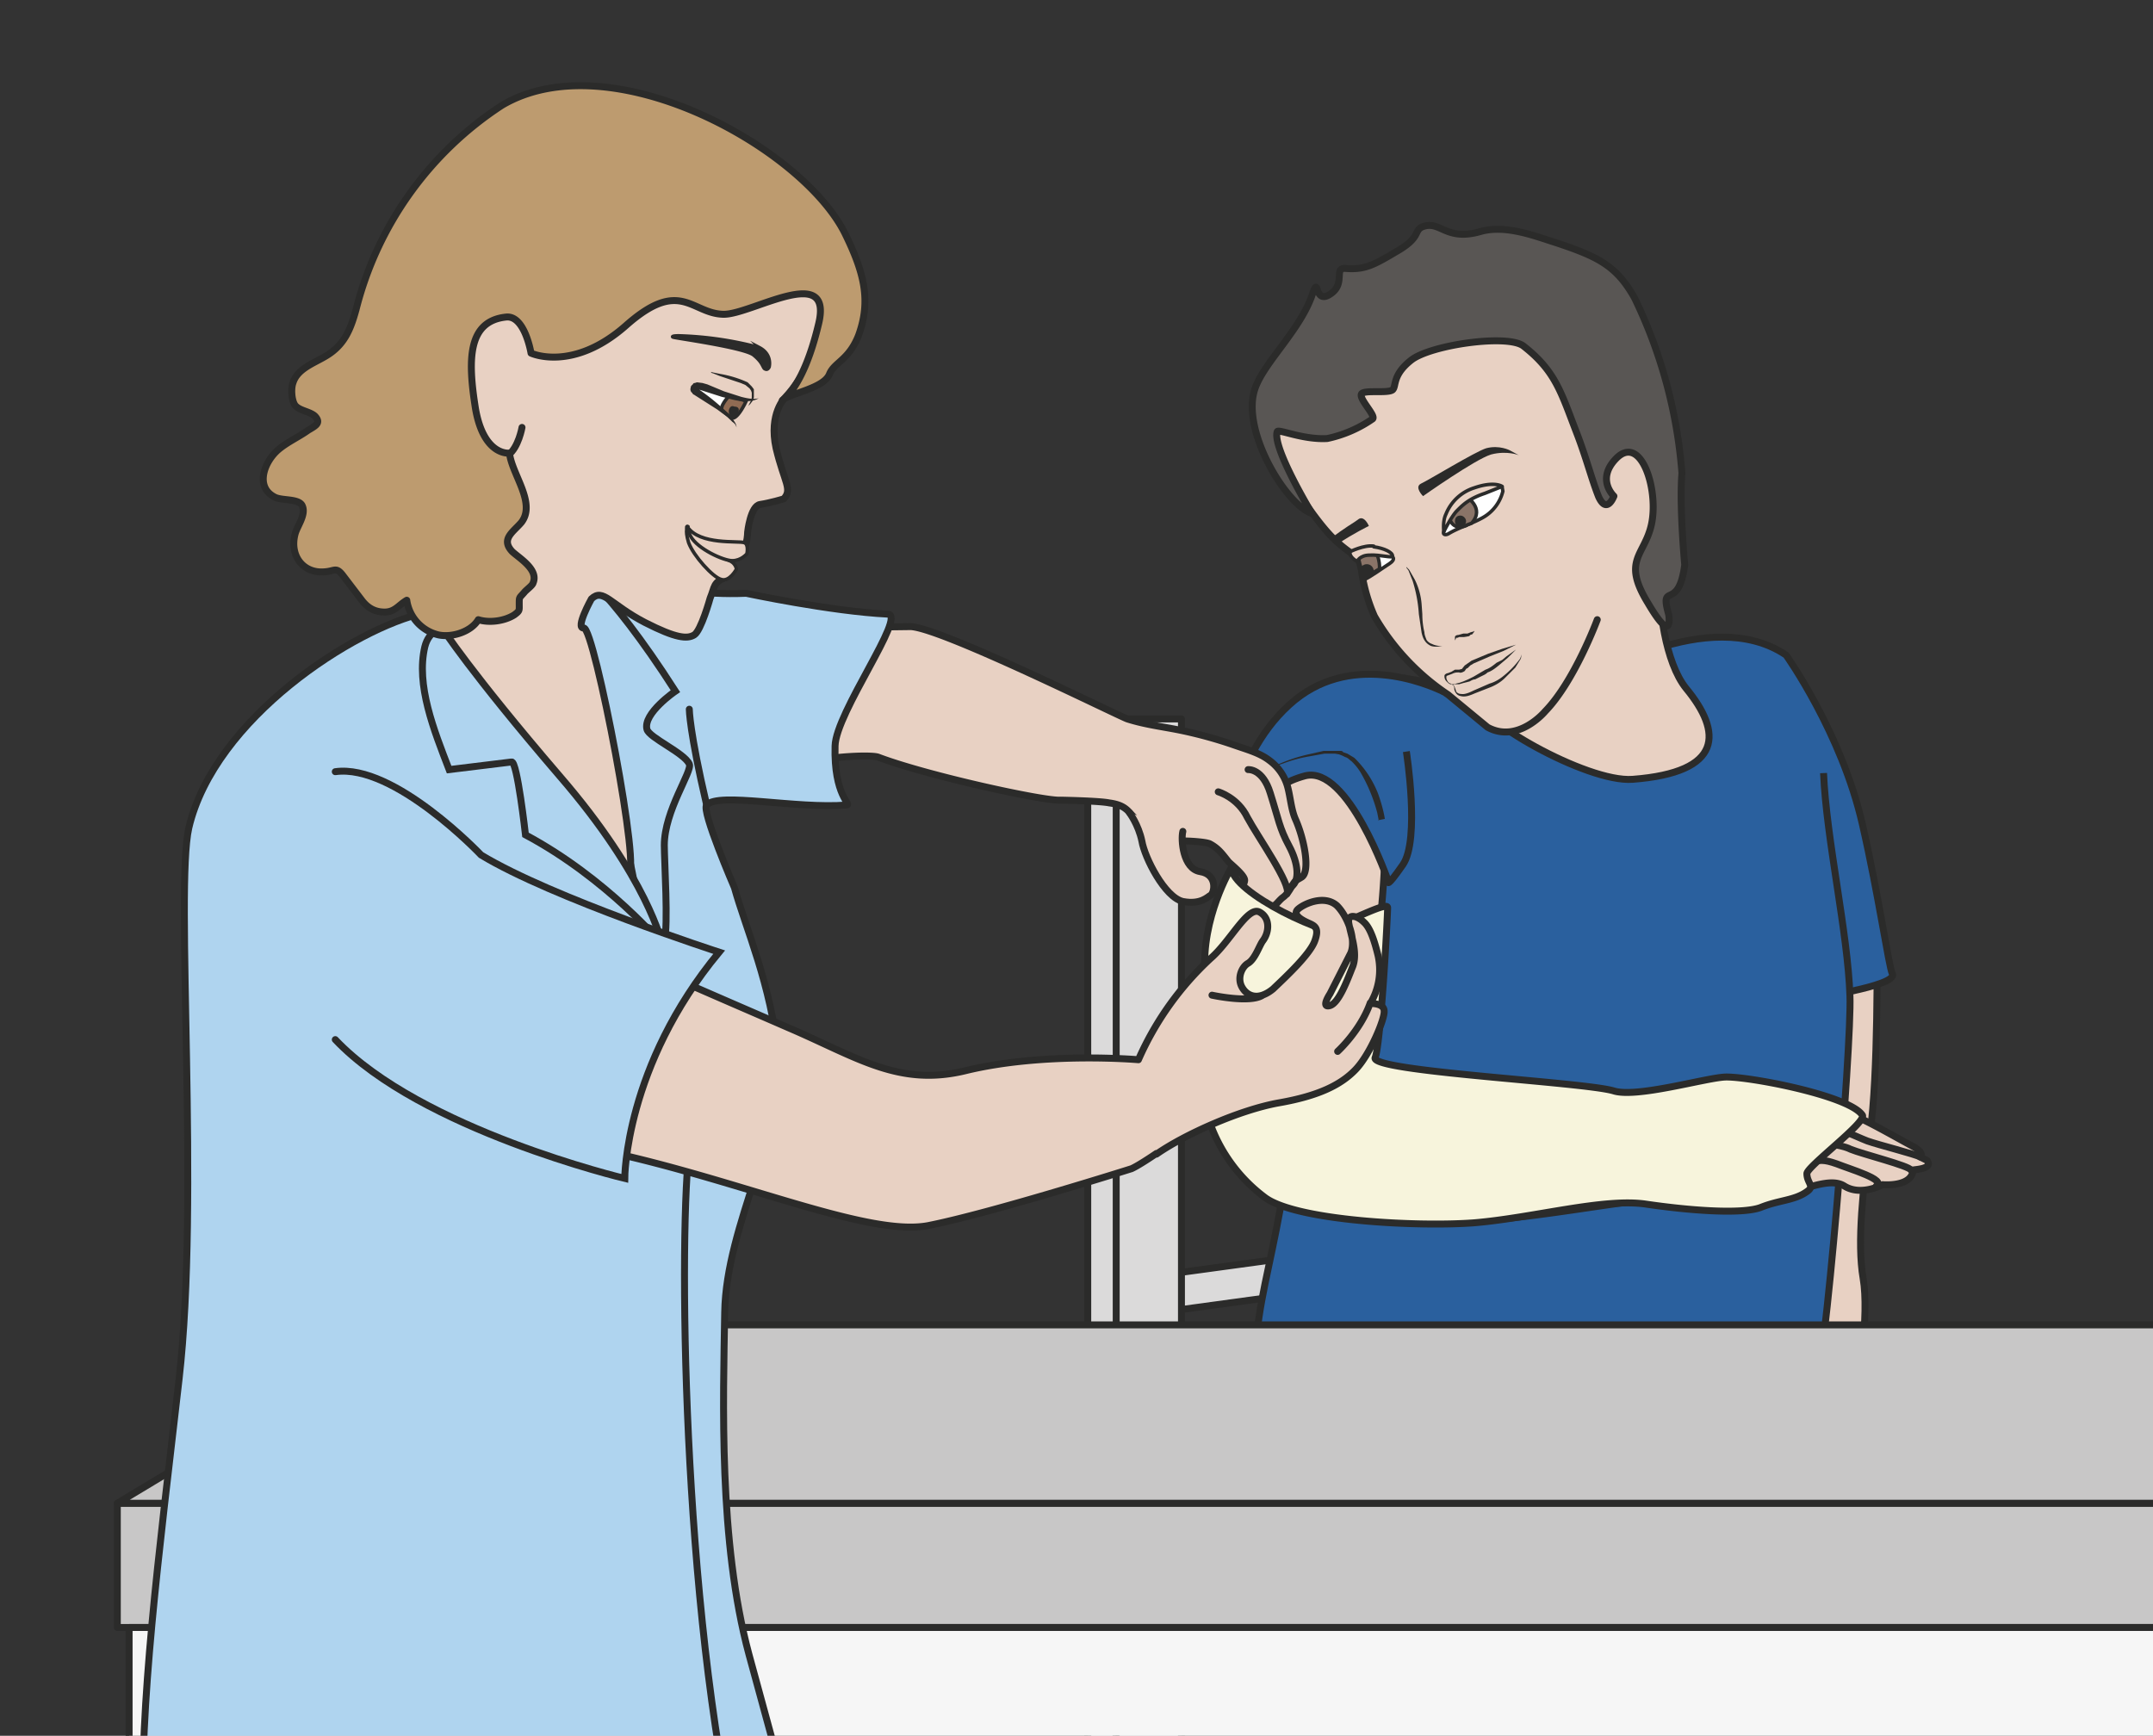 <svg xmlns="http://www.w3.org/2000/svg" viewBox="0 0 387.7 312.6"><rect x="0" y="0" width="387.7" height="312.6" fill="#333333" stroke="none"/><defs><clipPath id="a"><path d="M0 250.1h310.2V0H0v250.1z"/></clipPath><clipPath id="b"><path d="M0 250.1h310.2V0H0v250.1z"/></clipPath><clipPath id="c"><path d="M0 250.1h310.2V0H0v250.1z"/></clipPath><clipPath id="d"><path d="M0 250.1h310.2V0H0v250.1z"/></clipPath><clipPath id="e"><path d="M0 250.1h310.2V0H0v250.1z"/></clipPath><clipPath id="f"><path d="M0 250.1h310.2V0H0v250.1z"/></clipPath></defs><path d="M209.7 143.7l60.1-5v-6.6l-60 5v6.6z" fill="#dbdada"/><path stroke-linejoin="round" d="M209.7 143.7l60.1-5v-6.6l-60 5v6.6z" stroke="#2b2b2a" stroke-miterlimit="10" fill="none" stroke-width="1.25"/><path d="M209.7 191.4l58.7-8v-6.7l-58.7 8v6.7z" fill="#dbdada"/><path stroke-linejoin="round" d="M209.7 191.4l58.7-8v-6.7l-58.7 8v6.7z" stroke="#2b2b2a" stroke-miterlimit="10" fill="none" stroke-width="1.25"/><path d="M208.6 236.4l58.6-8v-6.7l-58.6 8v6.7z" fill="#dbdada"/><path stroke-linejoin="round" d="M208.6 236.4l58.6-8v-6.7l-58.6 8v6.7z" stroke="#2b2b2a" stroke-miterlimit="10" fill="none" stroke-width="1.25"/><path d="M200.9 312.6h11.9v-183h-11.9v183z" fill="#dbdada"/><g clip-path="url(#a)" transform="matrix(1.25 0 0 -1.25 0 312.6)"><path stroke-linejoin="round" d="M160.7-60.3l9.5 4v202.8h-9.5V-60.3z" stroke="#2b2b2a" stroke-miterlimit="10" fill="none"/></g><path d="M195.9 312.6h5v-183l-5-.7v183.7z" fill="#dbdada"/><g clip-path="url(#b)" transform="matrix(1.25 0 0 -1.25 0 312.6)"><path stroke-linejoin="round" d="M156.8 147l4-.5V-60.3l-4.1-.5V147z" stroke="#2b2b2a" stroke-miterlimit="10" fill="none"/><path d="M270.4 113.5s.2-18.5-1-26.6c-1-8.1-1.9-15.8-1-21s-.6-15.8-1.7-16.9c-1.1-1.1-16.1.4-16.1.4l2.4 48.5c.6 9.5 3.6 20.9 3.6 20.9l13.8-5.3z" fill="#e8d1c3"/><path stroke-linejoin="round" d="M270.4 113.5s.2-18.5-1-26.6c-1-8.1-1.9-15.8-1-21s-.6-15.8-1.7-16.9c-1.1-1.1-16.1.4-16.1.4l2.4 48.5c.6 9.5 3.6 20.9 3.6 20.9l13.8-5.3z" stroke="#2b2b2a" stroke-miterlimit="10" fill="none"/><path stroke-linejoin="round" d="M228.5 152s17.7 11.2 28.8 3.7c0 0 8-11.2 11-24.4 2.3-10 3.8-20.5 4.3-21.5 1-1.8-12.5-3.7-12.5-3.7" stroke="#2b2b2a" stroke-miterlimit="10" fill="#2a609e"/><path stroke-linejoin="round" d="M232.6 152s5-11 .5-12.7-15.9 14.8-18.3 13.5c-7.8-4-12.4 2.3-18.3-1.9s-14.8-20.1-16.1-34.2c-.6-5.4 6.4-23.2 5-34.5-2.4-18.6-7.6-25.5-2.1-42 8.3-24.9 18.2-.4 30 1.1 31.2 4.1 44.5 5.7 48 8.3 1.5 1.1 5.5 50.1 5.2 57-.3 9.1-3.4 22.6-3.8 32.1" stroke="#2b2b2a" stroke-miterlimit="10" fill="#2a609e"/><path stroke-linejoin="round" d="M394 15.6H16.9v17.9h377.3v-18z" stroke="#2b2b2a" stroke-linecap="round" stroke-miterlimit="10" fill="#c8c7c7"/><path d="M394 33.5H16.9l42.7 25.7h374.1l-39.5-25.7z" fill="#c8c7c7"/><path stroke-linejoin="round" d="M394 33.5H16.9l42.7 25.7h374.1l-39.5-25.7z" stroke="#2b2b2a" stroke-linecap="round" stroke-miterlimit="10" fill="none"/><path stroke-linejoin="round" d="M394-159.1H18.6V15.6h375.6v-174.7z" stroke="#2b2b2a" stroke-linecap="round" stroke-miterlimit="10" fill="#f6f6f6"/></g><g clip-path="url(#c)" transform="matrix(1.25 0 0 -1.25 0 312.6)"><path d="M215 165.2c2.3-3.7.5-11.9-1.7-16-1.3-2.3 15.2-11.9 21.9-11.4 13.1 1 12.9 6.8 7.7 13.1-3 3.7-4.1 12-3.7 16.2.1 1.7-13.5 0-14 .7-1.7 2.4-13.9 3.5-10.1-2.6" fill="#e8d1c3"/><path d="M215 165.2c2.3-3.7.5-11.9-1.7-16-1.3-2.3 15.2-11.9 21.9-11.4 13.1 1 12.9 6.8 7.7 13.1-3 3.7-4.1 12-3.7 16.2.1 1.7-13.5 0-14 .7-1.7 2.4-13.9 3.5-10.1-2.6z" stroke="#2b2b2a" stroke-miterlimit="10" fill="none"/></g><g clip-path="url(#d)" transform="matrix(1.25 0 0 -1.25 0 312.6)"><path d="M199 133c1.3-5.1-.4-17.8-1-22.8-.8-8.1.5-12.9 0-14.8 0-.7 31.1-2 39.5-6.3 3.8-.6 6.3 0 10.1 1.5 3.9 1.6 9 2 10.1 1.4 1.1-.4 6.9-2.2 8.9-2.5 1.4-.3 7.1-3.6 9-4.6 1.8-1 1-1.5 1-1.5l1-.5c1-1.3-2-1.3-2-1.4-.2-2.5-4.4-2.1-4.4-2.1s-3.1-1.7-5.5-.2c-2.3 1.5-6.9-1-12.8-2.6-3.2-1-7.7 1.4-14 .8-14.4-1.4-33.1-6.6-51.5-.8a15.2 15.2 0 00-11 14.7c0 4 .1 23.1 2.5 40.4 0 0 .8 8.6 5.7 9.7 5 1 13.4-3.8 14.5-8.4" fill="#e8d1c3"/><path stroke-linejoin="round" d="M199 133c1.3-5.1-.4-17.8-1-22.8-.8-8.1.5-12.9 0-14.8 0-.7 31.1-2 39.5-6.3 3.8-.6 6.3 0 10.1 1.5 3.9 1.6 9 2 10.1 1.4 1.1-.4 6.9-2.2 8.9-2.5 1.4-.3 7.1-3.6 9-4.6 1.8-1 1-1.5 1-1.5l1-.5c1-1.3-2-1.3-2-1.4-.2-2.5-4.4-2.1-4.4-2.1s-3.1-1.7-5.5-.2c-2.3 1.5-6.9-1-12.8-2.6-3.2-1-7.7 1.4-14 .8-14.4-1.4-33.1-6.6-51.5-.8a15.2 15.2 0 00-11 14.7c0 4 .1 23.1 2.5 40.4 0 0 .8 8.6 5.7 9.7 5 1 13.4-3.8 14.5-8.4z" stroke="#2b2b2a" stroke-miterlimit="10" fill="none"/><path stroke-linejoin="round" d="M256.8 90.1s4-2.3 6.2-2.4c2-.1 4.2-1.3 6-2 1.7-.6 6.9-1.9 7.6-2.3M257.3 87.6s.3-1.4 2.5-1.8 5.2-.5 6.8-1.3c1.7-.7 8.5-2.4 8.7-3M257.2 83.7c0-.1 1.6-1.3 3.4-1 1.7.2 2 .4 4-.3 2-.8 7.2-2.3 5.7-3.2M186.6 92s5.1 4 11.5 3.4" stroke="#2b2b2a" stroke-linecap="round" stroke-miterlimit="10" fill="none"/><path stroke-linejoin="round" d="M202.6 141.8s2-12.7-.5-16.3c-2.5-3.6-2.1-2.4-2.1-2.4s-5.8 16.8-12 15.2c-5.6-1.5-7.3-5.3-10-9.2-2-2.5-1 11.5 7.7 19.4 8.6 7.9 19.8 3.1 22.3 1.9" stroke="#2b2b2a" stroke-miterlimit="10" fill="#2a609e"/><path d="M198.6 132l-.2 1a23.4 23.4 0 01-2.4 5.8 8 8 0 01-1.3 1.6c-.3.2-.5.5-.9.6l-.4.2-.5.2-.6.1h-1.5l-2.2-.4a19.4 19.4 0 01-3.7-1 23.6 23.6 0 01-2.5-1 23.5 23.5 0 006.1 2.3l2.2.5H193c.2 0 .4 0 .5-.2l.6-.2 1-.6a14.7 14.7 0 003.4-5.1c.8-2.2 1-3.7 1-3.7l-1-.2z" fill="#2b2b2a"/><path stroke-linejoin="round" d="M188.4 115.5c3.7.4 11.5 5 11.5 3.8 0-1.3-1-19.8-1.8-21.6-.8-2 30.2-3.5 34.4-4.8 3.3-1 12.9 1.8 15.9 2s18-2.6 19.9-5.5c.6-1-8-7.4-8-8.4 0-1.4 1.2-1.8 0-2.6-1.8-1.3-4-1.2-6.7-2.3-2.8-1-10.4-.4-16.5.5s-16.3-2-24.8-2.7c-8.2-.6-25.4.3-30 3.6a23 23 0 00-9.3 19.6l.6 12.7" stroke="#2b2b2a" stroke-linecap="round" stroke-miterlimit="10" fill="#f7f4dc"/></g><g clip-path="url(#e)" transform="matrix(1.25 0 0 -1.25 0 312.6)"><path d="M174.3 128.5c1.3-.7 1.8-1.5 2.7-2.6.5-.5 2.4-2 2.3-2.7-.2-1.4-1.7-1-.3-2.8.7-1 3-1.1 3.5-1 1.3 0 1.3.5 2.2 1.3.7.5 1 1 1.4 1.7.5.9.6.8 1.4 1.3 1.3.8.4 5.5-.9 8.4-.6 1.4-.7 3.1-1.1 4.6a7 7 0 01-2.6 3.8c-1.4 1.1-3.3 1.6-5 2.2a62 62 0 01-8 2.2c-2.5.5-5 .8-7.5 1.6-1.2.4-26.7 13.1-31.2 13.3l-32.6-.4s-7.6-29.7 2.9-24 23.6 6.1 25 5.6c7.1-2.7 24.1-6.4 26.3-6.2 0 0 5.6-.1 7-.4 2.3-.3 2.7-1.2 3.5-2 0 0 2.5-3.4 8-3.5 0 0 2.4-.1 3-.4" fill="#e8d1c3"/><path stroke-linejoin="round" d="M174.3 128.5c1.3-.7 1.8-1.5 2.7-2.6.5-.5 2.4-2 2.3-2.7-.2-1.4-1.7-1-.3-2.8.7-1 3-1.1 3.5-1 1.3 0 1.3.5 2.2 1.3.7.5 1 1 1.4 1.7.5.9.6.8 1.4 1.3 1.3.8.4 5.5-.9 8.4-.6 1.4-.7 3.1-1.1 4.6a7 7 0 01-2.6 3.8c-1.4 1.1-3.3 1.6-5 2.2a62 62 0 01-8 2.2c-2.5.5-5 .8-7.5 1.6-1.2.4-26.7 13.1-31.2 13.3l-32.6-.4s-7.6-29.7 2.9-24 23.6 6.1 25 5.6c7.1-2.7 24.1-6.4 26.3-6.2 0 0 5.6-.1 7-.4 2.3-.3 2.7-1.2 3.5-2 0 0 2.5-3.4 8-3.5 0 0 2.4-.1 3-.4z" stroke="#2b2b2a" stroke-linecap="round" stroke-miterlimit="10" fill="none"/><path stroke-linejoin="round" d="M175.5 136s2.8-.8 4.2-3.7c1.5-2.8 6.4-9.7 5.7-11M179.8 139.2s2.1.2 3.2-3.4c1.2-3.8 1.3-5 2.7-7.6s1.5-5 .4-5.8" stroke="#2b2b2a" stroke-linecap="round" stroke-miterlimit="10" fill="none"/><path stroke-linejoin="round" d="M20.6-13.3c-.5 18.2 2.2 38.6 5.2 64.7 3 26-.6 70.6 1.4 79.4 3.7 15.8 23.9 28.8 34 31 0 0 13 8.2 22.3 7.3 9.2-1 11-5 24-4.5 0 0 12.2-2.6 20.4-3 2.8-.1-7.5-14.2-7.6-19-.2-7.2 2.4-8.4 1.7-8.5-7.3-.6-18.5 1.9-20.2 0-.8-.8 4-11.9 4-11.9 1.6-5.8 5.3-14 6.3-24.2 1.1-10.6-7.5-24.3-7.7-37s-.9-33 3.5-49.3c4.4-16.3 9.8-35.4 9.8-35.4" stroke="#2b2b2a" stroke-linecap="round" stroke-miterlimit="10" fill="#afd4ef"/><path d="M95.7 113.9s4.8-14.2 3.4-31.3-.2-73.5 8.8-104.7" stroke="#2b2b2a" stroke-miterlimit="10" fill="none"/><path d="M79.9 197.3s9.1-1.8 10.9 0" fill-rule="evenodd" fill="#2b2b2a"/><path d="M79.9 197.3h3.5l2-.2 2-.1h2.4l.5.1.5.2-.4-.4-.5-.3-.7-.2c-.5-.2-1.1-.3-1.8-.3h-2a20.3 20.3 0 00-5.5 1.2" fill="#2b2b2a"/><path d="M91.8 120c-.6 5.9-4.2 17.9-4.5 22.8-.5 9.4-10.2 31.9-5.2 26.3.2-.2 5.2-3 15.2-18.6 0 0-4.7-3.2-4.1-5.5.3-1.2 5.4-3.4 6.1-5 .5-1-3.6-6.7-3.6-11.7 0-2.3.6-11.6 0-13.8" stroke="#2b2b2a" stroke-miterlimit="10" fill="#afd4ef"/><path stroke-linejoin="round" d="M75.2 188.5s-.5-2.9-2-4c-1.4-1-5.7-1.1-8.4 4.7-2.7 5.9-.1 14.5 3.5 16.4 3.6 1.8 10.6-2.4 10.6-2.4 12.7-4.7 25.2 21.2 32.4 19.3 7.1-2 8.8-11.3 8.8-11.3s-1-12-7-18.4c0 0-2.4-2.3-1.3-7.3 1.2-5 2.4-5.9 1.1-7.3 0 0-2-.6-3.4-.8-1.4-.2-1.8-4-1.8-4s0-2.8-1.5-3.5c-.6-.3-1.8-.3-1.3-.8.6-.7.6-1.8-.4-2.2-1.8-.8-1.5-1.3-2.2-3 0 0-1.3-4.7-2.3-5.3-1-.6-2.6-.5-7.1 1.8-5 2.6-6 5-7.7 3.4 0 0-2.4-4.3-1.1-4.2 1.5.2 8.6-36.7 6.3-35.3-2.3 1.3-22.1 17.2-25.7 33.9-1.3 6.1 1 19.3 5.2 22" stroke="#2b2b2a" stroke-linecap="round" stroke-miterlimit="10" fill="#e8d1c3"/><path d="M99.9 194.6s6.6-1.6 6.8-2c.2-.5-.7-2.7-1-2.7-.4 0-5.8 3.7-5.9 3.8v.9" fill-rule="evenodd" fill="#fff"/><path d="M105 193s-1.5-1.6-.9-2.1l1.2-1s.7-.7 2.2 2.4l-2.6.8z" fill="#906b53"/><path d="M105 193s-1.5-1.6-.9-2.1l1.2-1s.7-.7 2.2 2.4l-2.6.8z" stroke="#2b2b2a" stroke-miterlimit="10" stroke-width=".5" fill="none"/><path d="M110.8 197.2s.5 1.8-1.4 2.8a50.5 50.5 0 01-11.6 1.7c-1.2 0-.9-.2-.8-.2.1-.1 10.4-1.5 11.6-2.6 1.2-1 1.2-1.5 1.5-1.9.4-.3.6 0 .7.2" fill-rule="evenodd" fill="#2b2b2a"/><path d="M110.8 197.2s.5 1.8-1.4 2.8a50.5 50.5 0 01-11.6 1.7c-1.2 0-.9-.2-.8-.2.1-.1 10.4-1.5 11.6-2.6 1.2-1 1.2-1.5 1.5-1.9.4-.3.6 0 .7.2z" stroke="#2b2b2a" stroke-miterlimit="10" stroke-width=".5" fill="none"/><path d="M109.3 192.7a3 3 0 00-1.3-.4h-1.3c-1 .1-1.8.4-2.7.6l-2.5.8a12.4 12.4 0 01-1 .3c-.1 0 0 0 0 0v.1c-.1 0 0 0 0 0a31 31 0 004.6-3.8l.6-.8c.2-.3.4-.6.4-1-.1.4-.3.6-.6.8l-.7.7-1.5 1.1-3.3 2.1h.1c-.2 0-.3.1-.4.3-.2.1-.3.5-.2.7 0 .3.2.4.3.5.1.2.2.2.3.2l.3.1.8-.1.7-.2 2.4-1 2.5-.8c.8-.2 1.7-.4 2.5-.2" fill="#2b2b2a"/><path d="M105 191c.2.7.6.6.8.5.1 0 .8 0 .6-.7 0-.6-.7-.8-1-.8-.1 0-.5.4-.4 1" fill-rule="evenodd" fill="#2b2b2a"/><path d="M99 174.2c1.3-3 5.6-4.6 6.3-5 .7-.4.8-1.1.8-1.1s-1-1.9-2.2-1.5c-1.2.3-4 3.4-4.7 5.3-.6 2-.1 2.3-.1 2.3" fill="#e8d1c3"/><path stroke-linejoin="round" d="M99 174.2c1.3-3 5.6-4.6 6.3-5 .7-.4.8-1.1.8-1.1s-1-1.9-2.2-1.5c-1.2.3-4 3.4-4.7 5.3-.6 2-.1 2.3-.1 2.3z" stroke="#2b2b2a" stroke-linecap="round" stroke-miterlimit="10" stroke-width=".5" fill="none"/><path d="M99 174.2c1.8-2.7 7.4-2 8.2-2.3.7-.2.4-1.6.4-1.6s-.8-1-2.1-1-5 1.7-6 3.5-.4 1.4-.4 1.4" fill="#e8d1c3"/><path stroke-linejoin="round" d="M99 174.2c1.8-2.7 7.4-2 8.2-2.3.7-.2.4-1.6.4-1.6s-.8-1-2.1-1-5 1.7-6 3.5-.4 1.4-.4 1.4z" stroke="#2b2b2a" stroke-linecap="round" stroke-miterlimit="10" stroke-width=".5" fill="none"/><path d="M95.5 113.9s-8 9.6-19.8 15.9c0 0-1.2 10.7-2 10.5l-9-1.1c-2.2 5.7-4.8 12.2-3.5 17.7.6 2.4 2.5 2.7 2.5 2.7s4.1-6.4 16.9-21.3c12.8-14.8 14.7-24.1 14.9-24.4" fill="#afd4ef"/><path d="M95.5 113.9s-8 9.6-19.8 15.9c0 0-1.2 10.7-2 10.5l-9-1.1c-2.2 5.7-4.8 12.2-3.5 17.7.6 2.4 2.5 2.7 2.5 2.7s4.1-6.4 16.9-21.3c12.8-14.8 14.7-24.1 14.9-24.4z" stroke="#2b2b2a" stroke-miterlimit="10" fill="none"/><path stroke-linejoin="round" d="M73.4 184.8s-3.7-.5-4.9 6.4c-1.1 6.9-1.2 12.6 4.4 13.2 2.7.3 3.6-5.2 3.6-5.2s6-2.8 13.7 4c7.8 6.9 9.4 1.7 14 1.6 4-.1 16 7.6 13.7-1.5-2.2-9.2-5.2-10.9-5.2-10.9 1 1 6 1.7 6.8 3.8.7 1.7 2.8 2 4.2 5.6 1.8 5 .8 9-2 14.7-6.3 12.5-33.9 27.6-49.4 18.4a49.6 49.6 0 01-21-29.4c-.8-2.9-1.7-5.2-4.5-6.8-1.7-1-4-1.8-4.6-3.8-.3-.8-.2-2.5.3-3.2.6-.8 2.2-.9 2.9-1.6.9-1 0-1.4-1-2-1.4-1-3-1.7-4.3-2.8-2-1.7-3.4-5.3-.6-6.8 1-.6 3.4-.2 4-1.2.7-1.3-.7-3-1-4.2-.8-3.1 1.2-5.7 4.3-5.4 1.4.1 1.6.7 2.5-.4l2.9-3.8c.8-1 1.8-1.6 3.2-1.6 1.5 0 2 1 3.2 1.7a6 6 0 014.6-5c2-.4 4.7.5 5.7 2.2 1.6-.5 3.8-.2 5.2.7.8.6.7.6.7 1.6s0 .8.7 1.6c.3.4 1.2 1 1.3 1.4.8 1.9-1.9 3.5-3 4.5-1.7 1.8.1 2.8 1.3 4.2 2.2 2.8-1.4 7-1.7 10 .2 0-.1 0 0 0" stroke="#2b2b2a" stroke-miterlimit="10" fill="#bd9b6f"/><path stroke-linejoin="round" d="M195.2 115.3c-4-.4-17.8 6.2-17.8 9.8 0 0-4.4-7.3-3.8-15.3" stroke="#2b2b2a" stroke-linecap="round" stroke-miterlimit="10" fill="#f7f4dc"/><path d="M166.6 83.8c4 2.8 12 6.4 17.7 7.4s8.9 2.6 11 4.8 4.2 7.3 4.1 8.4c0 1.2-2 1.1-2 1.1a9.4 9.4 0 011.1 7c-.4 1.6-1 3.8-2 4.7-1 1-2.4 1.3-2.2-.1.3-1.8 1.3-4.2.6-6.2-.8-2-2-5.3-3.3-5.7-1.4-.4 0 1.7 0 1.7l3 5.9c.8 2-.5 5.3-2 6.8-1.8 1.6-4.7.3-5.6-.5-.9-.8.6-1.6 1.5-2s1.6-.7.9-2.6c-.7-1.9-4-5-6-6.9-2.2-1.8-3.8-1-4.5.3s0 2.9.9 3.4c1 .6 1.6 2.5 2.1 3.2 1 1.3 1.1 3.4-.5 4.2-1.7.8-4.2-4.3-7-6.7A44 44 0 01164 97.4s-13.6 1.2-25-1.6c-9.6-2.3-15.6 2-25.4 6.2C104.2 106.1 88 113 87 114c0 0-23.3-25.2-2.6-29.2s40.2-13 49.3-11.3c9.1 1.8 29.3 8.2 29.3 8.2s.8.3 3.6 2.2" fill="#e8d1c3"/><path stroke-linejoin="round" d="M166.6 83.8c4 2.8 12 6.4 17.7 7.4s8.9 2.6 11 4.8 4.2 7.3 4.1 8.4c0 1.2-2 1.1-2 1.1a9.4 9.4 0 011.1 7c-.4 1.6-1 3.8-2 4.7-1 1-2.4 1.3-2.2-.1.3-1.8 1.3-4.2.6-6.2-.8-2-2-5.3-3.3-5.7-1.4-.4 0 1.7 0 1.7l3 5.9c.8 2-.5 5.3-2 6.8-1.8 1.6-4.7.3-5.6-.5-.9-.8.6-1.6 1.5-2s1.6-.7.9-2.6c-.7-1.9-4-5-6-6.9-2.2-1.8-3.8-1-4.5.3s0 2.9.9 3.4c1 .6 1.6 2.5 2.1 3.2 1 1.3 1.1 3.4-.5 4.2-1.7.8-4.2-4.3-7-6.7A44 44 0 01164 97.4s-13.6 1.2-25-1.6c-9.6-2.3-15.6 2-25.4 6.2C104.2 106.1 88 113 87 114c0 0-23.3-25.2-2.6-29.2s40.2-13 49.3-11.3c9.1 1.8 29.3 8.2 29.3 8.2s.8.3 3.6 2.2zM192.7 98.6s3.3 3 4.7 7M174.6 106.7s5.5-1.2 7.3 0" stroke="#2b2b2a" stroke-linecap="round" stroke-miterlimit="10" fill="none"/><path d="M48.3 100.3c12.3-13 41.7-20 41.7-20s0 16.2 13.6 32.6c0 0-24.1 7.8-34.3 14 0 0-12.5 13.2-21 12" stroke="#2b2b2a" stroke-linecap="round" stroke-miterlimit="10" fill="#afd4ef"/><path d="M102.4 196.5l.4-.1 1-.2a16 16 0 003.9-1.2l.6-.6.3-.4a71.3 71.3 0 000-1.2l-.2-.5-.3-.4-.3-.3.2.4c.1.2.3.5.3.9v.6l-.1.3-.2.3-.6.5-.7.3-3 1-1 .4c-.2 0-.3.2-.3.2" fill="#2b2b2a"/><path stroke-linejoin="round" d="M99.3 147.9s0-3.1 2.5-13.8" stroke="#2b2b2a" stroke-linecap="round" stroke-miterlimit="10" fill="#afd4ef"/><path stroke-linejoin="round" d="M162.7 133s1.3-1.7 1.8-4.1c.4-2.4 3.3-8.1 5.9-8.7 2.6-.5 3.6.7 4 .9.6.4 1 3-1.5 3.4s-2.8 4.6-2.5 5.8" stroke="#2b2b2a" stroke-linecap="round" stroke-miterlimit="10" fill="#e8d1c3"/></g><g clip-path="url(#f)" transform="matrix(1.25 0 0 -1.25 0 312.6)"><path stroke-linejoin="round" d="M230.1 160.8s-3.3-8.9-7.5-13.2c0 0-3.9-4.7-8.3-2.3l-5.7 4.7a34.1 34.1 0 00-10.6 11.3 25 25 0 00-1.8 6.1c-.2 1.4-.4 2.2-1.3 2.8-2.2 1.6-3.6 2.6-7.5 8.3-4.4 6.5-5.1 7.3-4.7 12.3 0 0-1.4 6.3.8 5.4 0 0 5 2.8 6.5 3.2 3.5.9 22.2 11.4 30 5.4 0 0 11.1-3.6 18-19.8 0 0 1.6-11.2-.8-17.2.2-.1-.2-4.5 2.6-6.8" stroke="#2b2b2a" stroke-linecap="round" stroke-miterlimit="10" fill="#e8d1c3"/><path d="M209.5 151.5h-.5c-.2 0-.4.2-.6.4a1 1 0 00-.3.9c.1.2.4.3.5.3l.5.2.5.3h.6l.4.1.4.5 1 .7 2.4 1 2 .7 2 .6-1.8-.9-2-.8-2.3-1-.5-.3-.4-.4c-.2 0-.3-.3-.4-.4-.3-.2-.6-.3-.8-.2-.4 0-.6 0-1-.2l-.8-.3c-.1-.3 0-.5.1-.7.1-.2.3-.4.5-.4.3-.2.5 0 .5 0" fill="#2b2b2a"/><path d="M219.2 155.8l-.1-.6-.8-1.3-1.5-1.5c-.6-.6-1.3-1-2-1.3l-2.3-.9c-.7-.3-1.4-.6-2.1-.4a1 1 0 00-.7.5c-.2.3-.2.5-.2.7l-.1.3-.2.1h.2l.2-.4.2-.6c.2-.2.4-.3.7-.3.5-.1 1.2.2 1.8.5l2.3 1c.7.2 1.4.6 2 1.1a13.2 13.2 0 012.4 2.5l.2.6M202.6 168.4l.4-.4.8-1.4a9.6 9.6 0 001-3.6l.1-1.4c0-.9.1-1.8.3-2.6 0-.4.2-.8.3-1.1.2-.3.5-.5.8-.6.6-.3 1.2-.3 1.6-.3h0c-.4 0-1-.2-1.7 0-.3.1-.7.4-.9.7-.3.4-.4.8-.5 1.2l-.4 2.7a20.2 20.2 0 01-.9 4.8l-.6 1.5-.3.4v.1M212.4 159.2v-.1l-.3-.4-.3-.1s-.1-.2-.3-.2a8 8 0 00-.6-.1h-.7l-.2-.1h-.2l-.2-.4v-.1.6c0 .2.3.3.5.3l.7.2h.6l.5.2.4.1.1.1" fill="#2b2b2a"/><path d="M209.2 177c-.5-1-.9-2.4-1.2-3.5-.2-.4.2-.6.7-.3 1.5.9 3.3 1.4 4.9 2.3a6 6 0 012.9 3.8l-.1.6-.2.1c-.6.2-1.8 0-3.2-.4a6 6 0 01-3.8-2.6" fill-rule="evenodd" stroke="#2b2b2a" stroke-miterlimit="10" stroke-width=".5" fill="#fff"/><path d="M196.4 166.5c1.1.5 2.7 1.7 3.8 2.4 1.8 1.2-1.4 1.8-2.5 2 0 0-1.3.2-2.5-.7 0 0 .5-.6.6-1.8.2-1.1.6-1.9.6-1.9" fill-rule="evenodd" fill="#fff"/><path d="M196.4 166.5c1.1.5 2.7 1.7 3.8 2.4 1.8 1.2-1.4 1.8-2.5 2 0 0-1.3.2-2.5-.7 0 0 .5-.6.6-1.8.2-1.1.6-1.9.6-1.9z" stroke="#2b2b2a" stroke-miterlimit="10" stroke-width=".5" fill="none"/><path d="M211.3 174.4s-2.1-1.1-2.6 1.4l.7 1.6c.3.6 1.5 1.3 1.5 1.3.3-.1 3.1-1.8 1.1-4l-.8-.3z" fill-rule="evenodd" fill="#8a7468"/><path stroke-linejoin="round" d="M211.3 174.4s-2.1-1.1-2.6 1.4l.7 1.6c.3.6 1.5 1.3 1.5 1.3.3-.1 3.1-1.8 1.1-4l-.8-.3z" stroke="#2b2b2a" stroke-linecap="round" stroke-miterlimit="10" stroke-width=".5" fill="none"/><path d="M198.7 168.1c.1.3 0 1.3-.3 2-.4.6-1.5.7-1.5.7s-1.3-.4-1.3-.7l.3-1.3.6-2 2.2 1.3z" fill-rule="evenodd" fill="#8a7468"/><path stroke-linejoin="round" d="M198.7 168.1c.1.3 0 1.3-.3 2-.4.6-1.5.7-1.5.7s-1.3-.4-1.3-.7l.3-1.3.6-2 2.2 1.3z" stroke="#2b2b2a" stroke-linecap="round" stroke-miterlimit="10" stroke-width=".5" fill="none"/><path d="M229.3 204.5s.6-.4 1-.3c.5.1.7.6.7.6 0 .4.1.6-.4.8-.7.2-1.1 0-1.1 0s-.8-.5-.3-1" fill-rule="evenodd" fill="#2b2b2a"/><path d="M209.2 151.4a6.2 6.2 0 001 .3l.6.2.7.3.8.4 1.7 1c.6.2 1.1.6 1.6 1l.8.4.6.5 1.4 1-1.2-1.2-1.3-1.1c-.5-.4-1-.8-1.6-1-.3-.3-.6-.4-1-.6l-.8-.4c-.3 0-.6-.2-.8-.3l-.8-.2-.7-.2h-1" fill="#2b2b2a"/><path d="M217.5 185.2s-1.5.8-3.4.3c-1.6-.5-8.3-4.6-9.4-5.1-1-.5.3-1.8.3-1.8s7.5 5.3 9.8 6c2.3.6 4-.1 4-.1l-1.3.7zM192.4 171.8v.1l-.8.5c2 1.6 3.5 2.4 4 2.8.9.8 1.6-.9 1.6-.9s-2.1-1-4.5-2.6h-.3" fill-rule="evenodd" fill="#2b2b2a"/><path stroke-linejoin="round" d="M240.4 161.5s.7-4.6-3 1.7c-3.8 6.2-.5 6.8.5 11.3 1.1 5-1.5 13.2-5.1 9.5-2.9-3-.3-5.4-.3-5.4s-1-2.7-2.2-.1c-1 2.5-1.8 5.7-3.2 9.3-2.2 5.7-3 8.8-7.6 12.4-2.2 1.8-13.4.2-16.2-2-2.8-2.2-2.1-3.8-2.7-4.3-.7-.5-3.8 0-4.4-.5-.7-.6 2.2-3.3 1.5-3.7a18 18 0 00-6.5-2.8c-3.5-.2-7 1.4-7.2 1-.8-2.2 5-11.8 5-11.8-3.7 1.2-10.3 12-8.2 18 1.3 3.8 6.6 8.5 8.3 13.7 1 2.8.1-2 2.8.1 1.9 1.5.2 3.7 2 3.5 2.7-.2 4 .5 7.2 2.4 3.7 2.1 2.5 3 3.8 3.6 2.6 1 3.3-2.1 8.3-.7 3.7 1.1 8.1-.7 11-1.6 6-2 8.7-3.3 11.3-8a70.2 70.2 0 006.8-25.2c-.4-4.7.4-13.2.4-13.2-.9-6.9-3.7-2.2-2.3-7.2" stroke="#2b2b2a" stroke-linecap="round" stroke-miterlimit="10" fill="#595654"/><path d="M197.9 171.3c1.5-.2 2.7-.8 2.7-1.3.1-.4-1.8.2-3.3.1-1.4 0-1.8-.9-1.8-.9s-1.2.6-1 1.4c0 0 2 1 3.4.8" fill="#e8d1c3"/><path stroke-linejoin="round" d="M197.9 171.3c1.5-.2 2.7-.8 2.7-1.3.1-.4-1.8.2-3.3.1-1.4 0-1.8-.9-1.8-.9s-1.2.6-1 1.4c0 0 2 1 3.4.8z" stroke="#2b2b2a" stroke-linecap="round" stroke-miterlimit="10" stroke-width=".5" fill="none"/><path d="M208 173.5s1 2 1.8 2.9c.8.8 1.7 1.8 4.1 2.6l2.5 1s-1.1.8-4-.2a6.5 6.5 0 01-4.1-3.8c-.5-1-.3-2.5-.3-2.5" fill="#e8d1c3"/><path stroke-linejoin="round" d="M208 173.5s1 2 1.8 2.9c.8.8 1.7 1.8 4.1 2.6l2.5 1s-1.1.8-4-.2a6.5 6.5 0 01-4.1-3.8c-.5-1-.3-2.5-.3-2.5z" stroke="#2b2b2a" stroke-linecap="round" stroke-miterlimit="10" stroke-width=".5" fill="none"/><path d="M197.9 167.8c0-.6-.5-1-1-1s-1 .4-1 1c0 .5.4 1 1 1s1-.5 1-1M211.2 175c0-.5-.4-.8-.8-.8-.5 0-.8.3-.8.8s.3.8.8.8c.4 0 .8-.4.8-.8" fill-rule="evenodd" fill="#2b2b2a"/></g></svg>